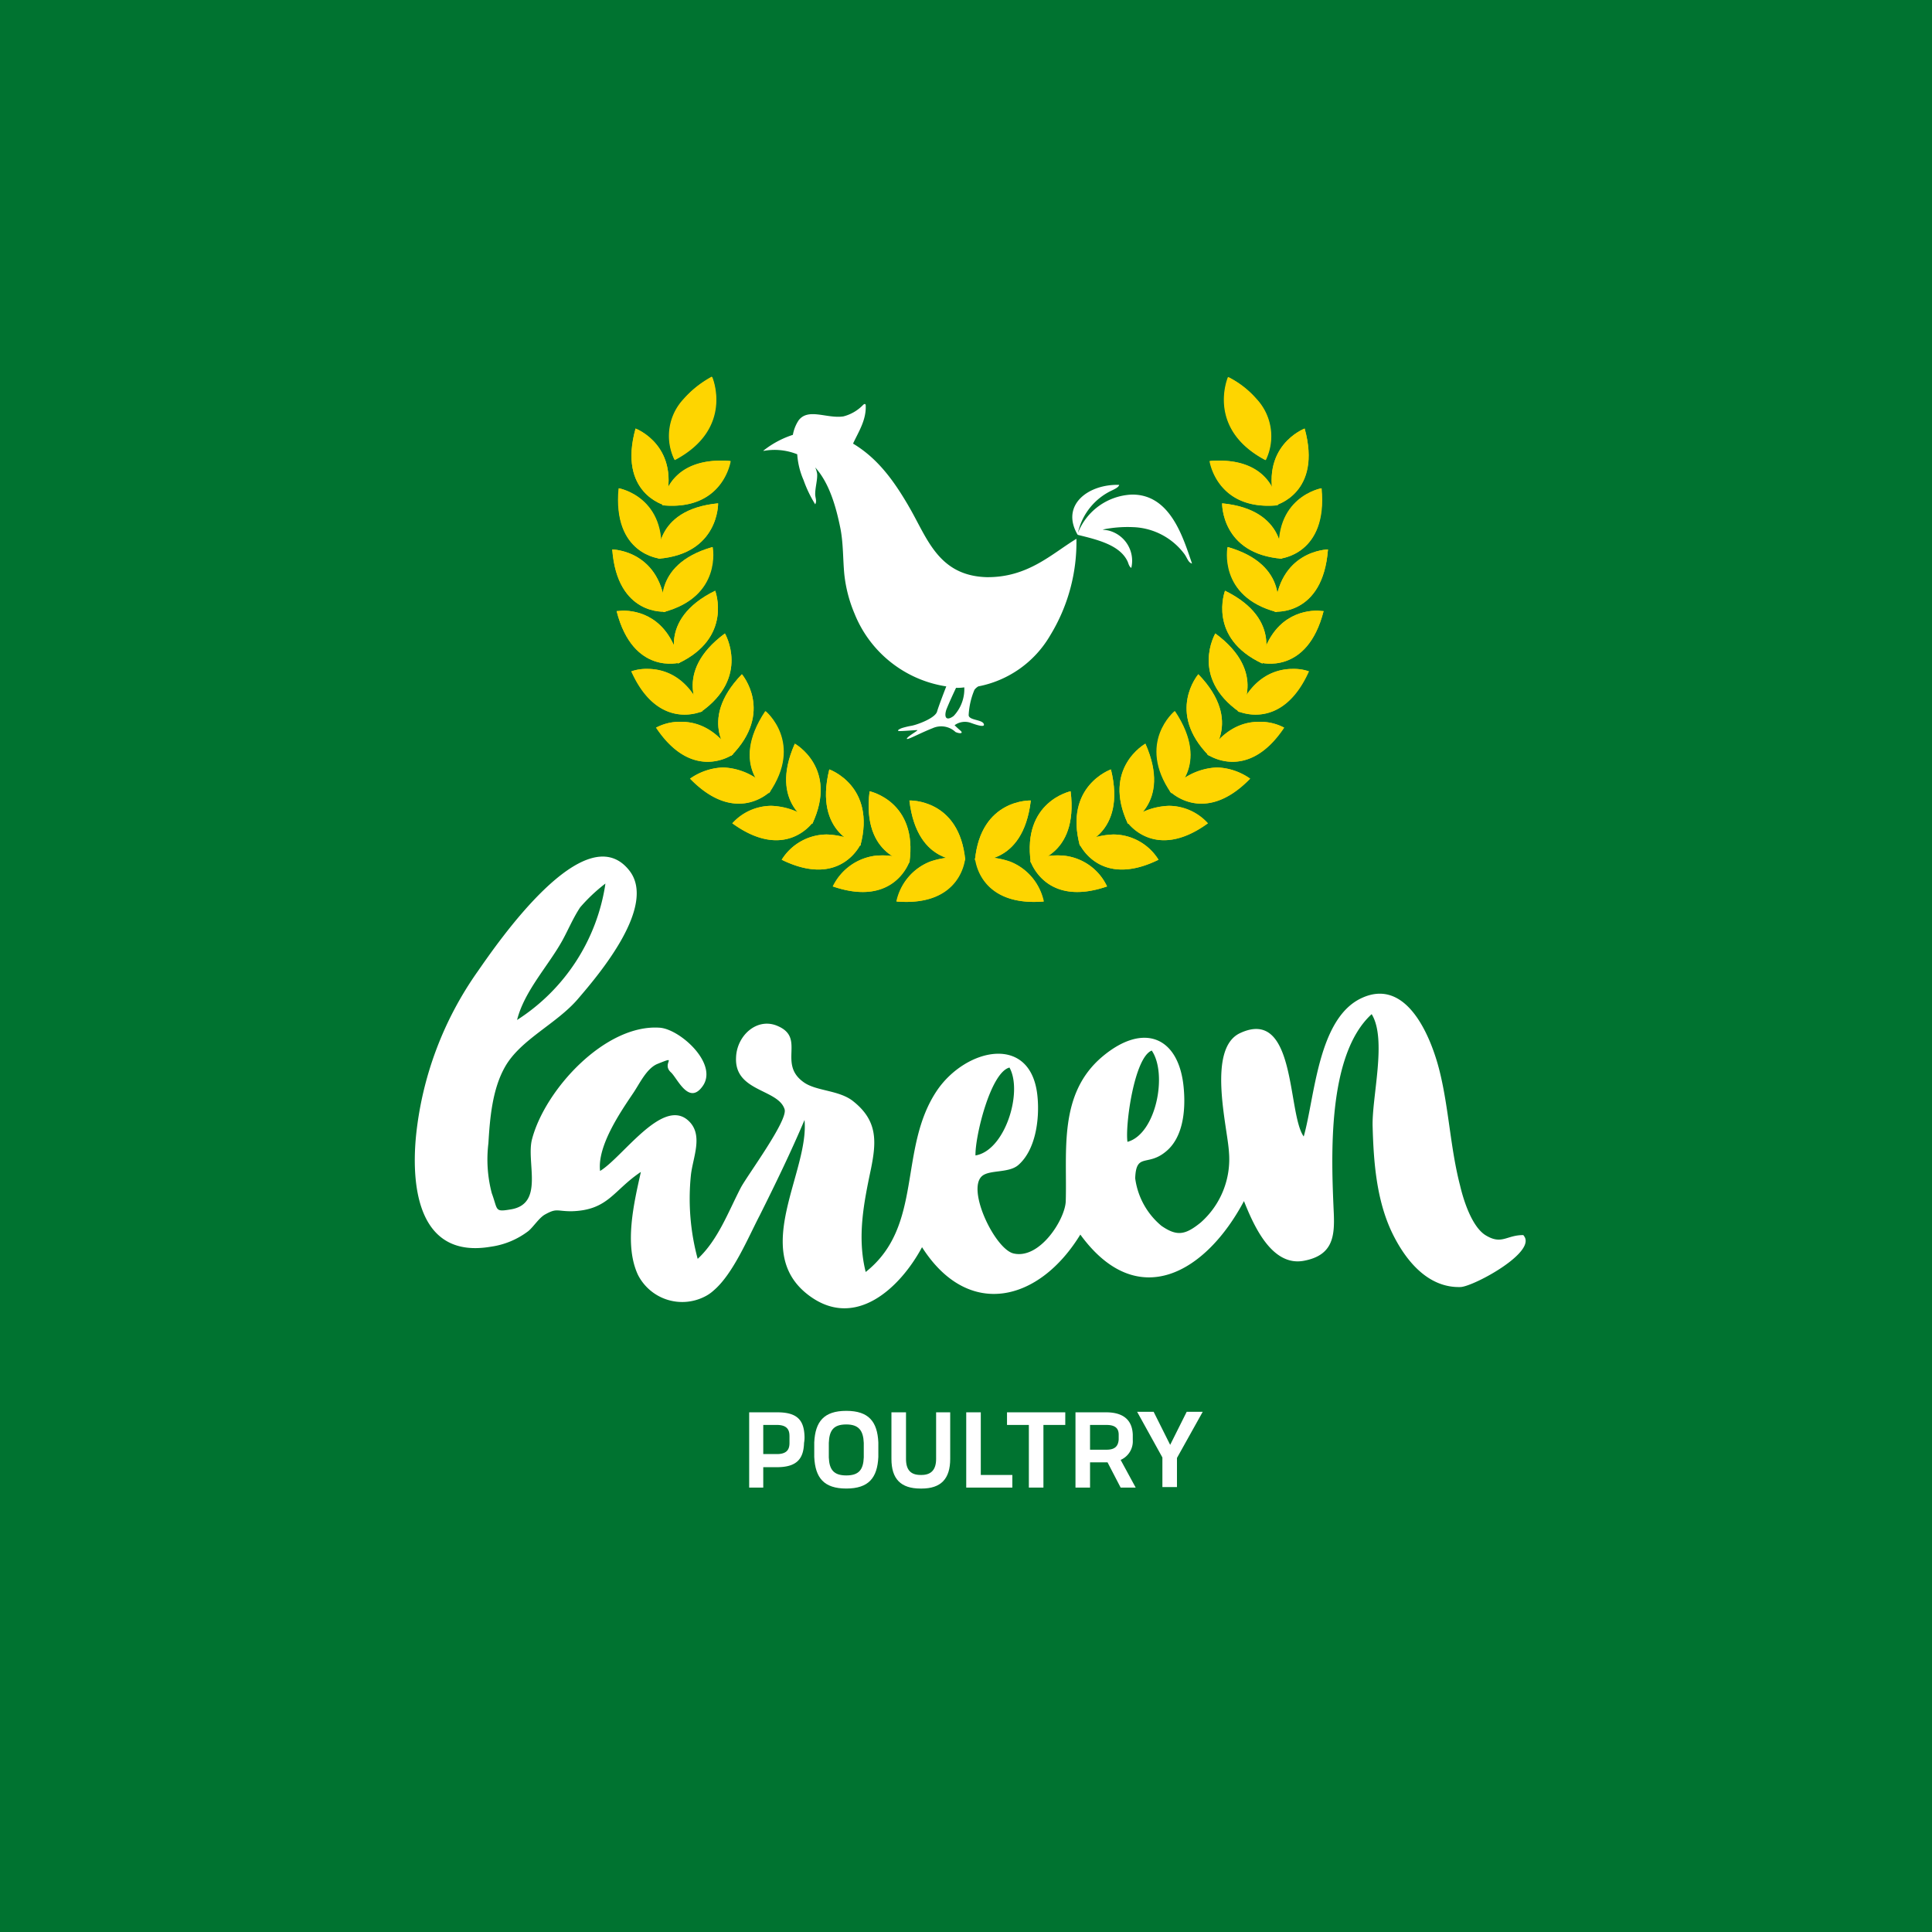 <?xml version="1.0" encoding="UTF-8"?>
<svg xmlns="http://www.w3.org/2000/svg" xmlns:xlink="http://www.w3.org/1999/xlink" width="300" height="300" viewBox="0 0 300 300">
  <defs>
    <clipPath id="a">
      <rect width="226.8" height="226.8"></rect>
    </clipPath>
  </defs>
  <g transform="translate(1063 4164)">
    <g transform="translate(-1216 -710)">
      <rect width="300" height="300" transform="translate(153 -3454)" fill="#007330"></rect>
    </g>
    <g transform="translate(-1037 -4140)">
      <circle cx="125" cy="125" r="125" fill="#007330"></circle>
      <g transform="translate(11.615 6.957)">
        <g clip-path="url(#a)">
          <path d="M123.1,141.321c9.2,4.524,12.29-2.488,12.29-2.488a12.026,12.026,0,0,0-5.278-1.433,8.291,8.291,0,0,0-7.012,3.921" transform="translate(-39.332 -38.778)" fill="#fed500"></path>
          <path d="M133.6,146.526c9.651,3.318,11.913-4,11.913-4a11.215,11.215,0,0,0-5.429-.754,8.609,8.609,0,0,0-6.484,4.75" transform="translate(-41.915 -39.836)" fill="#fed500"></path>
          <path d="M146.7,148.958c10.179.829,10.631-6.786,10.631-6.786a12.1,12.1,0,0,0-5.429.6,8.64,8.64,0,0,0-5.2,6.183" transform="translate(-45.138 -39.931)" fill="#fed500"></path>
          <path d="M137.557,135.838c2.488-9.274-4.826-11.838-4.826-11.838-2.488,10.1,4.826,11.838,4.826,11.838" transform="translate(-41.574 -35.482)" fill="#fed500"></path>
          <path d="M147.334,139.584c1.357-9.5-6.183-11.084-6.183-11.084-1.282,10.254,6.183,11.084,6.183,11.084" transform="translate(-43.736 -36.589)" fill="#fed500"></path>
          <path d="M158.071,139.674c-.9-9.576-8.671-9.274-8.671-9.274,1.206,10.33,8.671,9.274,8.671,9.274" transform="translate(-45.802 -37.056)" fill="#fed500"></path>
          <path d="M112.9,134.214c8.294,6.032,12.516-.226,12.516-.226a10.641,10.641,0,0,0-6.484-2.488,8.189,8.189,0,0,0-6.032,2.714" transform="translate(-36.822 -37.327)" fill="#fed500"></path>
          <path d="M128.07,131.141c4.072-8.671-2.714-12.441-2.714-12.441-4.222,9.425,2.714,12.441,2.714,12.441" transform="translate(-39.551 -34.178)" fill="#fed500"></path>
          <path d="M104.2,125.334c7.163,7.389,12.441,1.96,12.441,1.96a9.924,9.924,0,0,0-7.314-3.695,9.5,9.5,0,0,0-5.127,1.734" transform="translate(-34.682 -35.383)" fill="#fed500"></path>
          <path d="M119.439,124.742c5.429-7.841-.528-12.742-.528-12.742-5.73,8.6.528,12.742.528,12.742" transform="translate(-37.707 -32.53)" fill="#fed500"></path>
          <path d="M97.2,115.1c5.73,8.6,11.913,4.147,11.913,4.147-2.639-4.072-5.655-5.052-7.992-5.052a7.894,7.894,0,0,0-3.921.9" transform="translate(-32.96 -33.068)" fill="#fed500"></path>
          <path d="M112.041,117.067c6.711-6.786,1.659-12.667,1.659-12.667-7.163,7.389-1.659,12.667-1.659,12.667" transform="translate(-36.114 -30.66)" fill="#fed500"></path>
          <path d="M92.1,103.677c4.222,9.425,11.008,6.183,11.008,6.183-2.337-5.5-6.032-6.56-8.52-6.56a7.134,7.134,0,0,0-2.488.377" transform="translate(-31.705 -30.389)" fill="#fed500"></path>
          <path d="M106,108.215c7.766-5.429,3.77-12.215,3.77-12.215-8.294,6.107-3.77,12.215-3.77,12.215" transform="translate(-34.822 -28.593)" fill="#fed500"></path>
          <path d="M89.1,91.375c2.564,10.028,9.8,7.992,9.8,7.992C97.168,92.129,92.267,91.3,90.08,91.3c-.3,0-.679.075-.98.075" transform="translate(-30.967 -27.437)" fill="#fed500"></path>
          <path d="M101.5,98.51c8.6-4,5.806-11.31,5.806-11.31-9.2,4.524-5.806,11.31-5.806,11.31" transform="translate(-33.868 -26.428)" fill="#fed500"></path>
          <path d="M96.494,88.351C95.966,78.775,88.2,78.7,88.2,78.7c.754,10.405,8.294,9.651,8.294,9.651" transform="translate(-30.746 -24.337)" fill="#fed500"></path>
          <path d="M98.637,88.3c9.123-2.413,7.615-10.1,7.615-10.1-9.726,2.79-7.615,10.1-7.615,10.1" transform="translate(-33.266 -24.214)" fill="#fed500"></path>
          <path d="M95.955,77.033C97.086,67.457,89.471,66.1,89.471,66.1c-.98,10.33,6.484,10.933,6.484,10.933" transform="translate(-31.037 -21.238)" fill="#fed500"></path>
          <path d="M97.693,77.8c9.425-.754,9.274-8.6,9.274-8.6-10.179.98-9.274,8.6-9.274,8.6" transform="translate(-33.076 -22)" fill="#fed500"></path>
          <path d="M97.317,65.713c2.714-9.2-4.524-11.913-4.524-11.913C90,63.828,97.317,65.713,97.317,65.713" transform="translate(-31.72 -18.212)" fill="#fed500"></path>
          <path d="M98.5,67.337c9.425.9,10.556-6.861,10.556-6.861a9.614,9.614,0,0,0-1.433-.075c-8.746,0-9.123,6.937-9.123,6.937" transform="translate(-33.28 -19.835)" fill="#fed500"></path>
          <path d="M102.157,46.568a8.38,8.38,0,0,0-1.433,9.425C110,51.092,106.53,43.1,106.53,43.1a16.152,16.152,0,0,0-4.373,3.468" transform="translate(-33.619 -15.579)" fill="#fed500"></path>
          <path d="M196.69,141.321c-9.2,4.524-12.29-2.488-12.29-2.488a12.026,12.026,0,0,1,5.278-1.433,8.291,8.291,0,0,1,7.012,3.921" transform="translate(-54.412 -38.778)" fill="#fed500"></path>
          <path d="M186.213,146.526c-9.651,3.318-11.913-4-11.913-4a11.215,11.215,0,0,1,5.429-.754,8.363,8.363,0,0,1,6.484,4.75" transform="translate(-51.928 -39.836)" fill="#fed500"></path>
          <path d="M173.531,148.958c-10.179.829-10.631-6.786-10.631-6.786a12.1,12.1,0,0,1,5.429.6,8.324,8.324,0,0,1,5.2,6.183" transform="translate(-49.123 -39.931)" fill="#fed500"></path>
          <path d="M184.332,135.838c-2.488-9.274,4.826-11.838,4.826-11.838,2.488,10.1-4.826,11.838-4.826,11.838" transform="translate(-54.268 -35.482)" fill="#fed500"></path>
          <path d="M174.347,139.584c-1.357-9.5,6.183-11.084,6.183-11.084,1.282,10.254-6.183,11.084-6.183,11.084" transform="translate(-51.899 -36.589)" fill="#fed500"></path>
          <path d="M162.9,139.674c.9-9.576,8.671-9.274,8.671-9.274-1.206,10.33-8.671,9.274-8.671,9.274" transform="translate(-49.123 -37.056)" fill="#fed500"></path>
          <path d="M206.716,134.214c-8.294,6.032-12.516-.226-12.516-.226a10.641,10.641,0,0,1,6.484-2.488,8.189,8.189,0,0,1,6.032,2.714" transform="translate(-56.823 -37.327)" fill="#fed500"></path>
          <path d="M193.976,131.141C189.9,122.47,196.69,118.7,196.69,118.7c4.147,9.425-2.714,12.441-2.714,12.441" transform="translate(-56.448 -34.178)" fill="#fed500"></path>
          <path d="M215.441,125.334c-7.163,7.389-12.441,1.96-12.441,1.96a9.924,9.924,0,0,1,7.314-3.695,9.3,9.3,0,0,1,5.127,1.734" transform="translate(-58.988 -35.383)" fill="#fed500"></path>
          <path d="M202.555,124.742c-5.429-7.841.528-12.742.528-12.742,5.806,8.6-.528,12.742-.528,12.742" transform="translate(-58.317 -32.53)" fill="#fed500"></path>
          <path d="M222.613,115.1c-5.73,8.6-11.913,4.147-11.913,4.147,2.639-4.072,5.655-5.052,7.992-5.052a7.894,7.894,0,0,1,3.921.9" transform="translate(-60.882 -33.068)" fill="#fed500"></path>
          <path d="M209.964,117.067c-6.711-6.786-1.659-12.667-1.659-12.667,7.163,7.389,1.659,12.667,1.659,12.667" transform="translate(-59.844 -30.66)" fill="#fed500"></path>
          <path d="M228.008,103.677C223.786,113.1,217,109.86,217,109.86c2.337-5.5,6.032-6.56,8.52-6.56a7.134,7.134,0,0,1,2.488.377" transform="translate(-62.432 -30.389)" fill="#fed500"></path>
          <path d="M215.835,108.215c-7.766-5.429-3.77-12.215-3.77-12.215,8.294,6.107,3.77,12.215,3.77,12.215" transform="translate(-60.965 -28.593)" fill="#fed500"></path>
          <path d="M231.5,91.375c-2.564,10.028-9.8,7.992-9.8,7.992,1.734-7.238,6.635-8.068,8.822-8.068.3,0,.6.075.98.075" transform="translate(-63.588 -27.437)" fill="#fed500"></path>
          <path d="M220.065,98.51c-8.6-4-5.806-11.31-5.806-11.31,9.2,4.524,5.806,11.31,5.806,11.31" transform="translate(-61.652 -26.428)" fill="#fed500"></path>
          <path d="M224.6,88.351c.528-9.576,8.294-9.651,8.294-9.651-.829,10.405-8.294,9.651-8.294,9.651" transform="translate(-64.302 -24.337)" fill="#fed500"></path>
          <path d="M222.485,88.3c-9.123-2.413-7.615-10.1-7.615-10.1,9.8,2.79,7.615,10.1,7.615,10.1" transform="translate(-61.885 -24.214)" fill="#fed500"></path>
          <path d="M225.563,77.033c-1.131-9.576,6.484-10.933,6.484-10.933,1.056,10.33-6.484,10.933-6.484,10.933" transform="translate(-64.51 -21.238)" fill="#fed500"></path>
          <path d="M223.074,77.8c-9.425-.754-9.274-8.6-9.274-8.6,10.1.98,9.274,8.6,9.274,8.6" transform="translate(-61.645 -22)" fill="#fed500"></path>
          <path d="M224.6,65.713c-2.714-9.2,4.524-11.913,4.524-11.913,2.714,10.028-4.524,11.913-4.524,11.913" transform="translate(-64.152 -18.212)" fill="#fed500"></path>
          <path d="M221.756,67.337c-9.425.9-10.556-6.861-10.556-6.861a9.614,9.614,0,0,1,1.433-.075c8.746,0,9.123,6.937,9.123,6.937" transform="translate(-61.005 -19.835)" fill="#fed500"></path>
          <path d="M219.166,46.593a8.5,8.5,0,0,1,1.433,9.5c-9.274-4.9-5.806-12.893-5.806-12.893a13.687,13.687,0,0,1,4.373,3.393" transform="translate(-61.733 -15.604)" fill="#fed500"></path>
          <path d="M123.1,141.321c9.2,4.524,12.29-2.488,12.29-2.488a12.026,12.026,0,0,0-5.278-1.433,8.291,8.291,0,0,0-7.012,3.921" transform="translate(-39.332 -38.778)" fill="#fed500"></path>
          <path d="M133.7,146.526c9.651,3.318,11.913-4,11.913-4a11.215,11.215,0,0,0-5.429-.754,8.363,8.363,0,0,0-6.484,4.75" transform="translate(-41.939 -39.836)" fill="#fed500"></path>
          <path d="M146.8,148.958c10.179.829,10.631-6.786,10.631-6.786a12.1,12.1,0,0,0-5.429.6,8.324,8.324,0,0,0-5.2,6.183" transform="translate(-45.162 -39.931)" fill="#fed500"></path>
          <path d="M137.557,135.838c2.488-9.274-4.826-11.838-4.826-11.838-2.488,10.1,4.826,11.838,4.826,11.838" transform="translate(-41.574 -35.482)" fill="#fed500"></path>
          <path d="M147.334,139.584c1.357-9.5-6.183-11.084-6.183-11.084-1.282,10.254,6.183,11.084,6.183,11.084" transform="translate(-43.736 -36.589)" fill="#fed500"></path>
          <path d="M158.071,139.674c-.9-9.576-8.671-9.274-8.671-9.274,1.206,10.33,8.671,9.274,8.671,9.274" transform="translate(-45.802 -37.056)" fill="#fed500"></path>
          <path d="M113,134.214c8.294,6.032,12.516-.226,12.516-.226a10.641,10.641,0,0,0-6.484-2.488A8.189,8.189,0,0,0,113,134.214" transform="translate(-36.847 -37.327)" fill="#fed500"></path>
          <path d="M128.08,131.141c4.072-8.671-2.714-12.441-2.714-12.441-4.147,9.425,2.714,12.441,2.714,12.441" transform="translate(-39.561 -34.178)" fill="#fed500"></path>
          <path d="M104.3,125.334c7.163,7.389,12.441,1.96,12.441,1.96a9.924,9.924,0,0,0-7.314-3.695,9.3,9.3,0,0,0-5.127,1.734" transform="translate(-34.707 -35.383)" fill="#fed500"></path>
          <path d="M119.528,124.742C124.957,116.9,119,112,119,112c-5.806,8.6.528,12.742.528,12.742" transform="translate(-37.72 -32.53)" fill="#fed500"></path>
          <path d="M97.3,115.1c5.73,8.6,11.913,4.147,11.913,4.147-2.639-4.072-5.655-5.052-7.992-5.052a7.711,7.711,0,0,0-3.921.9" transform="translate(-32.985 -33.068)" fill="#fed500"></path>
          <path d="M112.041,117.067c6.711-6.786,1.659-12.667,1.659-12.667-7.163,7.389-1.659,12.667-1.659,12.667" transform="translate(-36.114 -30.66)" fill="#fed500"></path>
          <path d="M92.2,103.677c4.222,9.425,11.008,6.183,11.008,6.183-2.337-5.5-6.032-6.56-8.52-6.56a7.134,7.134,0,0,0-2.488.377" transform="translate(-31.73 -30.389)" fill="#fed500"></path>
          <path d="M106,108.215c7.766-5.429,3.77-12.215,3.77-12.215-8.294,6.107-3.77,12.215-3.77,12.215" transform="translate(-34.822 -28.593)" fill="#fed500"></path>
          <path d="M89.1,91.375c2.564,10.028,9.8,7.992,9.8,7.992C97.168,92.129,92.267,91.3,90.08,91.3c-.3,0-.6.075-.98.075" transform="translate(-30.967 -27.437)" fill="#fed500"></path>
          <path d="M101.5,98.51c8.6-4,5.806-11.31,5.806-11.31-9.2,4.524-5.806,11.31-5.806,11.31" transform="translate(-33.868 -26.428)" fill="#fed500"></path>
          <path d="M96.494,88.351C95.966,78.775,88.2,78.7,88.2,78.7c.829,10.405,8.294,9.651,8.294,9.651" transform="translate(-30.746 -24.337)" fill="#fed500"></path>
          <path d="M98.732,88.3c9.123-2.413,7.615-10.1,7.615-10.1-9.8,2.79-7.615,10.1-7.615,10.1" transform="translate(-33.286 -24.214)" fill="#fed500"></path>
          <path d="M96.051,77.033C97.182,67.457,89.567,66.1,89.567,66.1c-1.056,10.33,6.484,10.933,6.484,10.933" transform="translate(-31.057 -21.238)" fill="#fed500"></path>
          <path d="M97.693,77.8c9.425-.754,9.274-8.6,9.274-8.6-10.179.98-9.274,8.6-9.274,8.6" transform="translate(-33.076 -22)" fill="#fed500"></path>
          <path d="M97.317,65.713c2.714-9.2-4.524-11.913-4.524-11.913C90,63.828,97.317,65.713,97.317,65.713" transform="translate(-31.72 -18.212)" fill="#fed500"></path>
          <path d="M98.6,67.337c9.425.9,10.556-6.861,10.556-6.861a9.614,9.614,0,0,0-1.433-.075c-8.746,0-9.123,6.937-9.123,6.937" transform="translate(-33.305 -19.835)" fill="#fed500"></path>
          <path d="M102.257,46.593a8.5,8.5,0,0,0-1.433,9.5c9.274-4.9,5.806-12.893,5.806-12.893a13.687,13.687,0,0,0-4.373,3.393" transform="translate(-33.644 -15.604)" fill="#fed500"></path>
          <path d="M196.69,141.321c-9.2,4.524-12.29-2.488-12.29-2.488a12.026,12.026,0,0,1,5.278-1.433,8.291,8.291,0,0,1,7.012,3.921" transform="translate(-54.412 -38.778)" fill="#fed500"></path>
          <path d="M186.213,146.526c-9.651,3.318-11.913-4-11.913-4a11.215,11.215,0,0,1,5.429-.754,8.363,8.363,0,0,1,6.484,4.75" transform="translate(-51.928 -39.836)" fill="#fed500"></path>
          <path d="M173.631,148.958c-10.179.829-10.631-6.786-10.631-6.786a12.1,12.1,0,0,1,5.429.6,8.64,8.64,0,0,1,5.2,6.183" transform="translate(-49.148 -39.931)" fill="#fed500"></path>
          <path d="M184.332,135.838c-2.488-9.274,4.826-11.838,4.826-11.838,2.488,10.1-4.826,11.838-4.826,11.838" transform="translate(-54.268 -35.482)" fill="#fed500"></path>
          <path d="M174.347,139.584c-1.357-9.5,6.183-11.084,6.183-11.084,1.282,10.254-6.183,11.084-6.183,11.084" transform="translate(-51.899 -36.589)" fill="#fed500"></path>
          <path d="M162.9,139.674c.9-9.576,8.671-9.274,8.671-9.274-1.206,10.33-8.671,9.274-8.671,9.274" transform="translate(-49.123 -37.056)" fill="#fed500"></path>
          <path d="M206.816,134.214c-8.294,6.032-12.516-.226-12.516-.226a10.641,10.641,0,0,1,6.484-2.488,8.189,8.189,0,0,1,6.032,2.714" transform="translate(-56.848 -37.327)" fill="#fed500"></path>
          <path d="M193.976,131.141C189.9,122.47,196.69,118.7,196.69,118.7c4.222,9.425-2.714,12.441-2.714,12.441" transform="translate(-56.448 -34.178)" fill="#fed500"></path>
          <path d="M215.541,125.334c-7.163,7.389-12.441,1.96-12.441,1.96a9.924,9.924,0,0,1,7.314-3.695,9.5,9.5,0,0,1,5.127,1.734" transform="translate(-59.013 -35.383)" fill="#fed500"></path>
          <path d="M202.655,124.742c-5.429-7.841.528-12.742.528-12.742,5.73,8.6-.528,12.742-.528,12.742" transform="translate(-58.341 -32.53)" fill="#fed500"></path>
          <path d="M222.713,115.1c-5.73,8.6-11.913,4.147-11.913,4.147,2.639-4.072,5.655-5.052,7.992-5.052a7.894,7.894,0,0,1,3.921.9" transform="translate(-60.907 -33.068)" fill="#fed500"></path>
          <path d="M209.964,117.067c-6.711-6.786-1.659-12.667-1.659-12.667,7.163,7.389,1.659,12.667,1.659,12.667" transform="translate(-59.844 -30.66)" fill="#fed500"></path>
          <path d="M228.108,103.677c-4.222,9.425-11.008,6.183-11.008,6.183,2.337-5.5,6.032-6.56,8.52-6.56a7.134,7.134,0,0,1,2.488.377" transform="translate(-62.457 -30.389)" fill="#fed500"></path>
          <path d="M215.835,108.215c-7.766-5.429-3.77-12.215-3.77-12.215,8.294,6.107,3.77,12.215,3.77,12.215" transform="translate(-60.965 -28.593)" fill="#fed500"></path>
          <path d="M231.5,91.375c-2.564,10.028-9.8,7.992-9.8,7.992,1.734-7.238,6.635-8.068,8.822-8.068.3,0,.679.075.98.075" transform="translate(-63.588 -27.437)" fill="#fed500"></path>
          <path d="M220.065,98.51c-8.6-4-5.806-11.31-5.806-11.31,9.2,4.524,5.806,11.31,5.806,11.31" transform="translate(-61.652 -26.428)" fill="#fed500"></path>
          <path d="M224.6,88.351c.528-9.576,8.294-9.651,8.294-9.651-.754,10.405-8.294,9.651-8.294,9.651" transform="translate(-64.302 -24.337)" fill="#fed500"></path>
          <path d="M222.585,88.3c-9.123-2.413-7.615-10.1-7.615-10.1,9.726,2.79,7.615,10.1,7.615,10.1" transform="translate(-61.91 -24.214)" fill="#fed500"></path>
          <path d="M225.663,77.033c-1.131-9.576,6.484-10.933,6.484-10.933.98,10.33-6.484,10.933-6.484,10.933" transform="translate(-64.535 -21.238)" fill="#fed500"></path>
          <path d="M223.074,77.8c-9.425-.754-9.274-8.6-9.274-8.6,10.179.98,9.274,8.6,9.274,8.6" transform="translate(-61.645 -22)" fill="#fed500"></path>
          <path d="M224.6,65.713c-2.714-9.2,4.524-11.913,4.524-11.913,2.79,10.028-4.524,11.913-4.524,11.913" transform="translate(-64.152 -18.212)" fill="#fed500"></path>
          <path d="M221.856,67.337c-9.425.9-10.556-6.861-10.556-6.861a9.614,9.614,0,0,1,1.433-.075c8.746,0,9.123,6.937,9.123,6.937" transform="translate(-61.03 -19.835)" fill="#fed500"></path>
          <path d="M219.266,46.593a8.5,8.5,0,0,1,1.433,9.5c-9.274-4.9-5.806-12.893-5.806-12.893a14.562,14.562,0,0,1,4.373,3.393" transform="translate(-61.758 -15.604)" fill="#fed500"></path>
          <path d="M124.92,261.15c-.075,2.413-1.056,3.77-4.222,3.77h-2.111v3.167H116.4V256.4h4.373c3.167,0,4.147,1.282,4.222,3.77a4.637,4.637,0,0,1-.075.98m-2.262-1.056c0-.9-.3-1.734-1.96-1.734h-2.111v4.524H120.7c1.659,0,1.96-.829,1.96-1.734v-1.056" transform="translate(-37.684 -68.053)" fill="#fff"></path>
          <path d="M139.753,263.263c-.151,3.242-1.508,4.9-4.976,4.9s-4.826-1.659-4.976-4.9V261c.151-3.242,1.508-4.9,4.976-4.9s4.826,1.659,4.976,4.9v2.262m-4.976-5.052c-2.036,0-2.639.98-2.714,2.865v2.262c.075,1.885.754,2.79,2.714,2.79s2.639-.9,2.714-2.79v-2.262c-.075-1.885-.754-2.865-2.714-2.865" transform="translate(-40.98 -67.98)" fill="#fff"></path>
          <path d="M154.823,256.4v7.238c0,3.091-1.433,4.6-4.449,4.6h-.151c-3.091,0-4.524-1.508-4.524-4.6V256.4h2.262v7.238c0,1.734.754,2.488,2.262,2.488h.151q2.262,0,2.262-2.488V256.4Z" transform="translate(-44.892 -68.053)" fill="#fff"></path>
          <path d="M163.362,266.126h4.9v1.96H161.1V256.4h2.262Z" transform="translate(-48.68 -68.053)" fill="#fff"></path>
          <path d="M178.548,256.4v1.96h-3.393v9.726h-2.262V258.36H169.5V256.4Z" transform="translate(-50.747 -68.053)" fill="#fff"></path>
          <path d="M190.612,268.087l-2.036-3.921h-2.714v3.921H183.6V256.4h4.75c2.941,0,4.072,1.433,4.147,3.468v.829a3.149,3.149,0,0,1-1.885,3.091l2.337,4.3Zm-2.187-5.881c1.357,0,1.81-.6,1.885-1.583v-.754c0-.9-.452-1.508-1.885-1.508h-2.564v3.845Z" transform="translate(-54.215 -68.053)" fill="#fff"></path>
          <path d="M202.483,263.463v4.524h-2.262v-4.6L196.3,256.3h2.564l2.564,5.127,2.564-5.127h2.488Z" transform="translate(-57.34 -68.029)" fill="#fff"></path>
          <path d="M192.185,66.906a9.429,9.429,0,0,0-8.369,5.957,9.564,9.564,0,0,1,5.353-6.635c.3-.151.98-.452,1.056-.829-4.75-.151-9.123,3.091-6.484,7.691l.075.075c3.091.754,6.484,1.583,7.691,4.072.151.3.226.829.6,1.056a4.839,4.839,0,0,0-3.544-5.806c-.3-.075-.6-.075-.9-.151a19.272,19.272,0,0,1,4.675-.377,10.4,10.4,0,0,1,7.992,4.147c.452.6.6,1.357,1.206,1.508-1.357-3.921-3.318-10.782-9.349-10.707" transform="translate(-54.054 -21.064)" fill="#fff"></path>
          <path d="M148.863,97.192c-1.131.829-1.508.226-1.131-.98.452-1.131.98-2.262,1.508-3.393a7.754,7.754,0,0,0,1.282-.075,6.073,6.073,0,0,1-1.659,4.449M141.85,64.544c-2.337-4-4.826-7.389-8.6-9.651.829-1.81,2.111-3.695,1.96-6.032-.075-.075-.075-.226-.377,0a6.482,6.482,0,0,1-3.091,1.81c-2.564.377-5.429-1.357-6.937.6a5.95,5.95,0,0,0-.9,2.262,14.535,14.535,0,0,0-4.524,2.413c-.075,0-.075.075,0,.075a9.459,9.459,0,0,1,5.2.528,11.962,11.962,0,0,0,.98,4,19.2,19.2,0,0,0,1.81,3.77c.3-.528,0-.98,0-1.583,0-1.056.377-2.262.3-3.167a3.733,3.733,0,0,0-.3-.98c2.187,2.413,3.242,6.107,3.921,9.5.452,2.337.377,4.75.6,7.087a21.458,21.458,0,0,0,1.583,6.107,18.336,18.336,0,0,0,14.25,11.31s-1.206,3.091-1.433,3.921c-.3.98-2.865,1.96-3.921,2.187a12.054,12.054,0,0,0-1.583.377c-.528.226-.829.452-.226.452s2.337-.151,2.639-.151-1.282.829-1.583,1.282c-.226.452,1.885-.754,4-1.583a3.242,3.242,0,0,1,3.544.6c.679.3,1.282.226.754-.226s-.9-.829-.9-.829a2.7,2.7,0,0,1,2.488-.377c.829.3,2.337.829,2.036.151s-2.337-.528-2.337-1.357a11.457,11.457,0,0,1,.9-3.921,2.032,2.032,0,0,1,.6-.528,16.526,16.526,0,0,0,11.159-7.917,27.751,27.751,0,0,0,4.072-15c-3.845,2.337-7.54,6.032-13.949,5.957-7.615-.226-9.274-6.258-12.139-11.084" transform="translate(-38.403 -16.967)" fill="#fff"></path>
          <path d="M77.142,146.136a30.471,30.471,0,0,1-13.723,21.187c1.131-4.524,4.9-8.445,7.087-12.441.9-1.659,1.659-3.468,2.714-5.052a26.11,26.11,0,0,1,3.921-3.695c-.226,1.131,0-.075,0,0M134.6,188.359c-.075-2.941,2.337-12.893,5.278-13.647,2.111,3.77-.679,12.893-5.278,13.647m23.6-2.111c-.377-2.564,1.056-13.119,3.77-14.175,2.488,3.619.679,12.969-3.77,14.175m61.45,14.477c-2.639,0-3.318,1.583-5.881,0-2.111-1.357-3.393-5.429-3.921-7.691-1.508-5.806-1.734-11.913-3.167-17.719-1.282-5.2-5.052-14.7-12.139-11.385-6.786,3.167-7.238,15.381-8.972,21.489-2.564-3.544-1.131-20.132-9.877-16.06-5.2,2.413-1.96,14.552-1.734,18.473a13.108,13.108,0,0,1-4.373,10.933c-2.413,1.96-3.695,2.187-6.107.528A11.568,11.568,0,0,1,159.4,191.9c.151-4,1.885-1.81,4.675-4.072,2.79-2.187,3.167-6.484,2.865-9.877-.679-7.992-6.183-10.33-12.592-4.976-6.937,5.806-5.5,14.7-5.73,22.469-.075,2.79-4,9.048-8.068,8.143-2.865-.6-7.314-9.8-4.976-11.988,1.131-1.056,4.147-.452,5.655-1.734,2.714-2.337,3.318-7.087,3.016-10.48-.829-10.028-11.084-7.766-15.608-1.131-6.107,9.048-2.036,21.036-11.084,28.2-1.357-5.429-.3-10.707.829-16.06.829-4.147,1.056-7.389-2.714-10.405-2.187-1.81-5.806-1.583-7.766-3.016-4-2.865.3-6.786-3.921-8.671-3.242-1.508-6.484,1.433-6.56,4.9-.226,5.278,6.56,4.826,7.54,7.992.528,1.734-5.73,10.179-6.786,12.139-1.96,3.77-3.544,8.143-6.711,11.084a35.782,35.782,0,0,1-1.056-12.969c.3-2.865,2.111-6.484-.6-8.671-4-3.167-10.028,5.881-13.5,7.992-.452-3.845,3.091-9.048,5.127-12.064.98-1.433,2.036-3.77,3.695-4.524,3.544-1.433.6-.151,2.187,1.282.98.9,2.714,5.052,4.826,2.262,2.714-3.468-3.393-8.972-6.56-9.2-8.445-.6-17.794,9.576-19.83,17.266-.98,3.544,1.96,10.028-3.242,10.933-2.639.452-2.036.151-3.016-2.488a20.623,20.623,0,0,1-.528-7.766c.226-3.845.6-8.369,2.564-11.838,2.413-4.3,8.068-6.711,11.385-10.631,3.167-3.695,12.29-14.4,7.917-19.905-6.861-8.671-20.584,11.461-23.524,15.683a53.7,53.7,0,0,0-9.576,25.485c-.829,8.445.6,19.151,11.611,17.266a12.416,12.416,0,0,0,5.806-2.413c.754-.6,1.659-2.036,2.564-2.564,1.885-1.056,1.81-.528,4.147-.528,5.73-.151,6.484-3.242,10.782-6.107-1.056,4.75-2.639,11.31-.452,15.985a7.707,7.707,0,0,0,10.33,3.393,6.044,6.044,0,0,0,1.433-.98c3.016-2.564,5.353-8.218,7.163-11.687,2.413-4.826,4.826-9.8,6.937-14.778.754,7.992-8.294,20.207.452,27.068,7.314,5.73,14.4-.98,17.794-7.314,7.163,11.234,18.171,8.52,24.58-1.96,8.9,12.215,19.528,5.881,25.409-5.2,1.508,3.77,4.3,10.179,9.274,9.274,4.524-.829,4.826-3.77,4.675-7.389-.377-8.445-1.131-24.5,5.881-30.914,2.413,3.921,0,12.893.151,17.493.151,5.5.6,11.385,3.016,16.437,2.036,4.222,5.5,8.6,10.631,8.445,2.036-.075,12.215-5.58,9.726-8.068-.075,0,.377.3,0,0" transform="translate(-20.743 -39.899)" fill="#fff"></path>
        </g>
      </g>
    </g>
  </g>
</svg>

